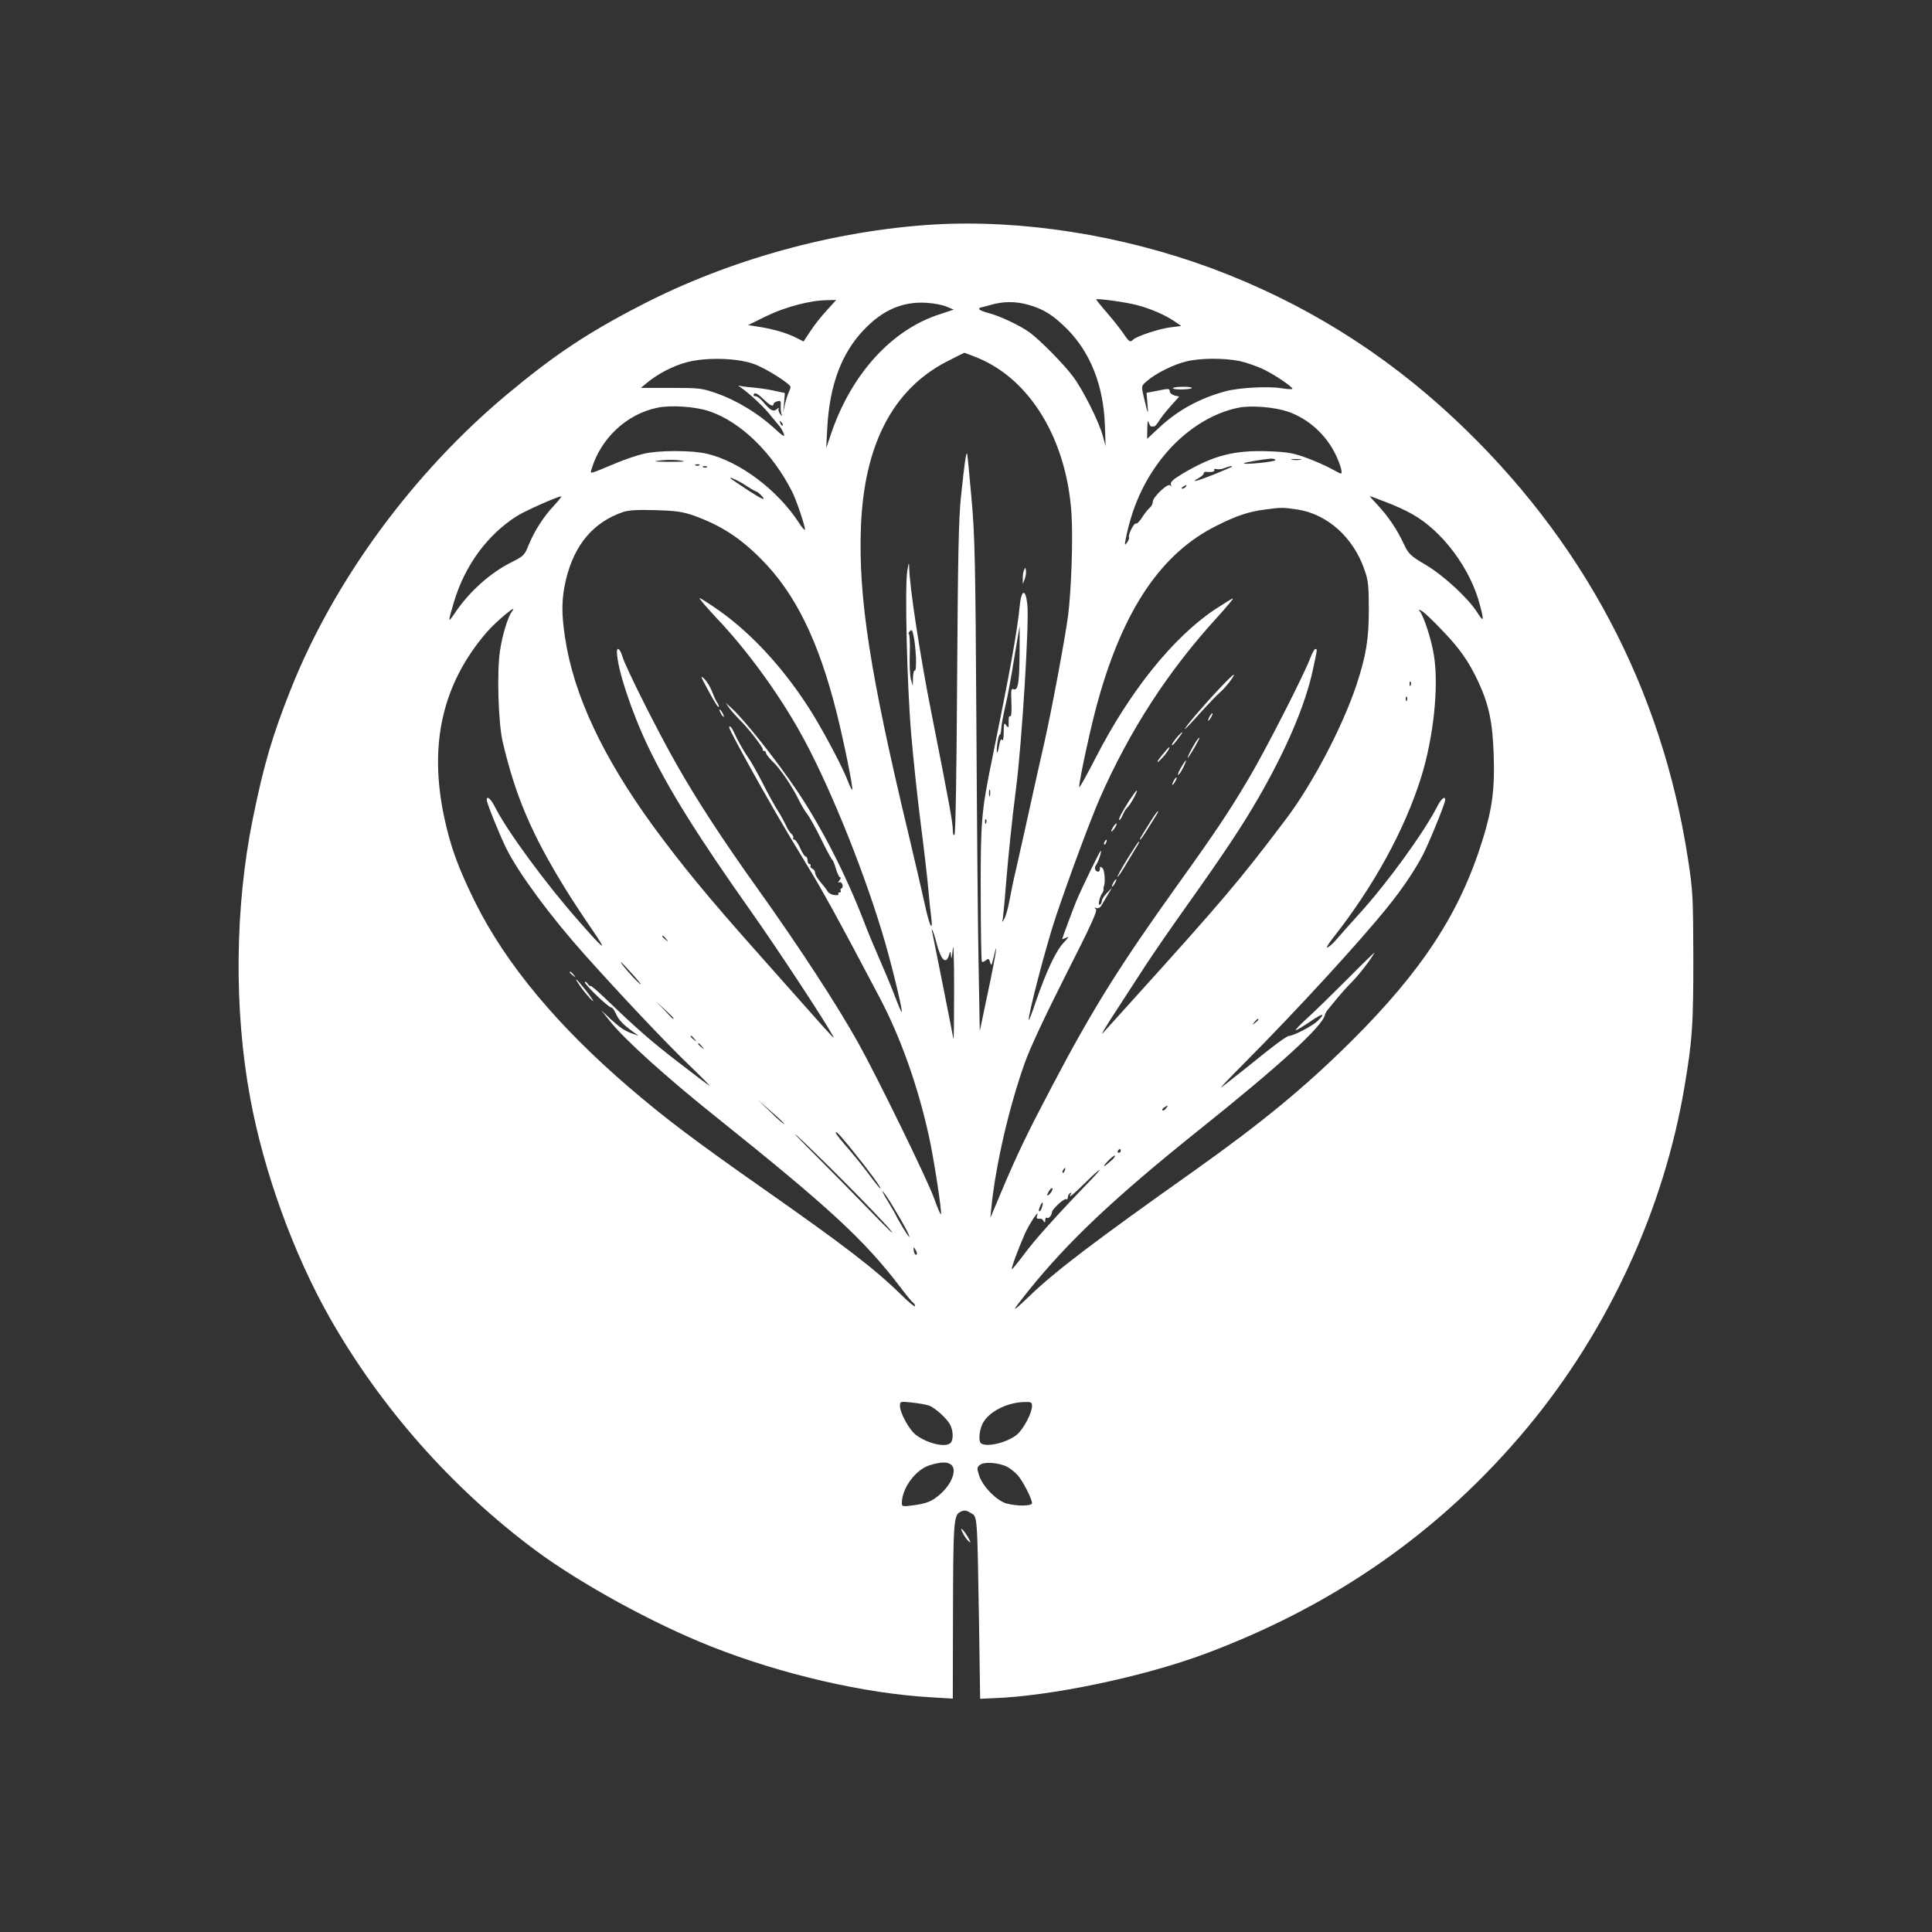 <?xml version="1.0" standalone="no"?>
<!DOCTYPE svg PUBLIC "-//W3C//DTD SVG 20010904//EN"
 "http://www.w3.org/TR/2001/REC-SVG-20010904/DTD/svg10.dtd">
<svg version="1.0" xmlns="http://www.w3.org/2000/svg"
 width="1024pt" height="1024pt" viewBox="0 0 1024 1024"
 preserveAspectRatio="xMidYMid meet">

<rect x="0" y="0" width="1024" height="1024" fill="#333333" stroke="none"/>

<g transform="translate(0,1024) scale(0.1,-0.1)"
fill="#ffffff" stroke="none">
<path d="M4948 9050 c-525 -32 -1085 -186 -1553 -429 -283 -146 -459 -264
-706 -470 -500 -417 -919 -988 -1148 -1565 -96 -241 -142 -395 -201 -685 -95
-467 -101 -1011 -14 -1480 72 -392 230 -828 422 -1166 272 -478 647 -902 1090
-1232 239 -177 625 -389 932 -510 374 -148 813 -249 1163 -269 l117 -7 1 434
c1 504 4 538 39 556 21 10 30 9 55 -6 36 -21 34 4 44 -580 l6 -405 65 3 c308
10 802 114 1129 236 690 258 1252 653 1706 1198 429 516 725 1158 834 1812 41
245 46 322 46 675 -1 325 -2 355 -28 525 -139 908 -558 1697 -1238 2335 -379
355 -807 620 -1290 799 -477 176 -1003 258 -1471 231z m1074 -426 c72 -18 153
-53 203 -87 l36 -25 -58 -7 c-58 -7 -179 -47 -197 -65 -16 -16 -22 -12 -50 30
-14 21 -53 71 -86 109 -33 38 -60 72 -60 74 0 7 154 -14 212 -29z m-1639 -28
c-28 -30 -67 -79 -87 -110 l-37 -56 -31 16 c-53 27 -111 45 -188 59 l-75 12
98 48 c102 49 231 83 321 84 l48 1 -49 -54z m633 19 l39 -16 -72 -24 c-253
-80 -465 -311 -574 -622 l-30 -88 6 111 c12 221 75 390 190 512 102 109 209
155 336 147 37 -2 84 -11 105 -20z m429 11 c83 -22 136 -55 212 -131 123 -125
191 -298 199 -505 l4 -115 -15 55 c-21 77 -106 246 -159 316 -48 64 -169 187
-226 230 -48 36 -161 90 -221 105 -27 7 -49 16 -49 21 0 4 3 8 8 8 4 1 30 7
57 15 64 18 127 18 190 1z m-265 -282 c280 -114 473 -433 499 -825 9 -133 -1
-410 -18 -543 -17 -125 -87 -501 -126 -673 -20 -87 -56 -248 -80 -358 -24
-110 -55 -247 -68 -305 -14 -58 -30 -136 -37 -175 -7 -38 -19 -81 -27 -95 -10
-19 -13 -20 -9 -5 2 11 10 85 16 165 13 163 33 358 55 530 31 237 71 887 60
977 -9 84 -31 80 -40 -6 -14 -142 -50 -340 -146 -811 -57 -278 -62 -330 -61
-708 0 -200 3 -366 6 -369 3 -3 13 0 21 7 14 11 17 10 23 -11 5 -20 8 -17 18
26 29 122 10 1 -30 -185 l-43 -205 -6 335 c-4 184 -9 769 -12 1300 -5 855 -8
991 -26 1190 -11 124 -21 230 -23 235 -5 14 -14 -51 -33 -230 -12 -120 -16
-315 -20 -965 -3 -480 -8 -819 -14 -824 -5 -6 -9 3 -9 25 0 38 -17 133 -116
634 -58 293 -112 648 -115 753 -1 35 -2 34 -10 -13 -14 -81 -2 -598 20 -860
11 -132 34 -348 51 -480 17 -132 35 -287 40 -345 5 -58 12 -127 16 -155 10
-84 -11 -39 -35 75 -13 58 -51 224 -86 370 -203 848 -266 1251 -252 1625 16
435 168 729 452 877 50 26 93 47 96 48 3 0 34 -12 69 -26z m-1185 -33 c61 -21
195 -106 195 -122 0 -5 -4 -17 -9 -27 -5 -9 -14 -37 -20 -62 l-10 -45 5 51 4
51 -52 11 c-29 7 -82 15 -118 18 -35 3 -69 8 -75 10 -5 3 -2 -1 9 -8 49 -34
123 -103 157 -146 21 -26 45 -54 53 -64 7 -9 17 -27 21 -39 6 -18 -7 -10 -53
33 -83 76 -196 145 -300 182 -83 29 -94 30 -246 30 l-159 0 31 26 c59 49 138
90 212 110 101 27 267 23 355 -9z m2577 15 c36 -8 95 -29 130 -46 61 -31 147
-89 148 -101 0 -3 -26 -2 -57 3 -70 12 -229 3 -298 -16 -140 -38 -257 -103
-357 -198 l-58 -54 1 56 c1 35 3 47 7 32 4 -13 10 -23 15 -23 4 1 11 1 15 1 4
0 15 13 25 29 9 15 37 51 62 79 l45 50 -25 6 c-14 4 -25 13 -25 22 0 12 -7 14
-30 10 -16 -3 -44 -9 -61 -12 l-32 -6 5 -62 c5 -61 3 -56 -22 49 -11 50 -11
50 21 77 48 41 140 86 205 102 77 19 202 19 286 2z m-2513 -213 c25 -24 41
-29 41 -14 0 5 9 11 20 14 18 5 20 1 18 -27 -1 -17 2 -38 6 -46 4 -8 1 -6 -8
4 -8 10 -12 24 -9 30 4 6 -1 5 -10 -3 -19 -15 -33 -8 -75 42 -13 15 -30 27
-38 27 -9 0 -12 5 -9 10 7 12 21 4 64 -37z m-299 -53 c166 -56 333 -219 438
-425 24 -47 74 -197 68 -203 -3 -2 -16 13 -30 35 -114 176 -315 327 -489 368
-80 19 -254 19 -335 0 -35 -8 -102 -31 -150 -51 -143 -60 -134 -57 -127 -32
48 164 187 294 350 327 72 15 202 6 275 -19z m3064 -1 c111 -38 205 -123 257
-232 25 -54 37 -97 25 -97 -2 0 -24 11 -49 25 -25 14 -83 40 -129 57 -70 26
-101 32 -200 36 -185 7 -296 -21 -459 -118 -52 -31 -67 -45 -63 -58 4 -11 3
-13 -3 -5 -11 16 -93 -61 -93 -87 0 -10 -7 -24 -16 -31 -9 -8 -28 -31 -41 -52
-13 -21 -28 -35 -32 -32 -10 6 -44 -61 -37 -73 2 -4 -2 -16 -10 -27 -13 -18
-14 -16 -8 15 32 167 97 312 195 435 111 140 262 238 409 265 64 12 184 2 254
-21z m-2676 -74 c-3 -3 -9 2 -12 12 -6 14 -5 15 5 6 7 -7 10 -15 7 -18z m-523
-190 c6 -2 -33 -3 -85 -3 -72 1 -83 3 -45 7 47 6 108 4 130 -4z m3135 6 c0 -8
-159 -25 -167 -17 -4 4 101 22 145 25 12 0 22 -3 22 -8z m133 2 c-13 -2 -33
-2 -45 0 -13 2 -3 4 22 4 25 0 35 -2 23 -4z m-3186 -29 c-3 -3 -12 -4 -19 -1
-8 3 -5 6 6 6 11 1 17 -2 13 -5z m40 -10 c-3 -3 -12 -4 -19 -1 -8 3 -5 6 6 6
11 1 17 -2 13 -5z m2782 2 c-2 -2 -44 -20 -93 -40 -92 -37 -132 -47 -83 -20
15 8 27 19 27 25 0 5 6 9 13 8 27 -3 48 1 43 10 -4 5 2 7 12 5 9 -3 28 -1 42
5 26 10 46 14 39 7z m-2575 -100 c21 -14 45 -28 54 -31 9 -3 25 -17 35 -30 14
-19 -4 -11 -70 31 -48 32 -92 61 -98 66 -19 17 41 -10 79 -36z m2331 -6 c-3
-5 -12 -10 -18 -10 -7 0 -6 4 3 10 19 12 23 12 15 0z m-3348 -99 c-57 -60
-106 -138 -136 -212 -20 -51 -27 -57 -84 -86 -118 -58 -231 -159 -310 -278
-33 -49 -33 -43 -1 64 58 195 178 357 334 456 41 26 213 103 234 104 5 1 -12
-21 -37 -48z m4408 18 c44 -16 107 -45 140 -64 161 -90 309 -289 359 -482 23
-87 20 -93 -15 -38 -48 75 -177 195 -274 252 -81 48 -89 56 -116 113 -35 75
-80 141 -137 203 -25 26 -43 47 -41 47 3 0 40 -14 84 -31z m-472 -39 c160 -23
300 -147 359 -320 20 -56 23 -85 23 -210 0 -159 -14 -243 -65 -399 -73 -220
-232 -524 -373 -711 -252 -334 -337 -433 -822 -970 -67 -74 -134 -148 -149
-165 -15 -16 15 34 66 112 51 78 123 189 159 245 37 57 134 198 216 313 202
284 300 432 384 578 149 259 248 492 288 679 24 112 24 108 12 108 -4 0 -16
-21 -26 -47 -32 -87 -236 -486 -323 -633 -105 -178 -175 -283 -377 -565 -310
-433 -453 -661 -669 -1072 -133 -253 -184 -359 -268 -558 l-59 -140 6 60 c22
217 92 524 176 760 26 75 108 250 216 464 137 269 172 346 161 353 -10 8 -9 9
3 5 8 -3 20 2 25 11 6 10 21 35 34 57 l24 40 -27 -28 c-15 -15 -27 -34 -27
-42 0 -8 -5 -17 -10 -20 -13 -8 -2 43 12 61 5 7 8 16 7 20 -1 5 0 11 1 14 10
20 5 86 -6 98 -12 11 -14 11 -14 -2 0 -9 -4 -16 -9 -16 -16 0 -23 20 -13 33
12 15 33 77 26 77 -5 0 -97 -190 -129 -265 -18 -44 -75 -197 -75 -202 0 -2 10
2 23 8 15 8 10 -1 -16 -28 -41 -43 -93 -155 -148 -315 -18 -54 -34 -96 -36
-94 -9 9 94 404 146 556 76 224 179 500 229 616 159 362 363 678 627 966 46
51 82 94 80 96 -2 2 -45 -25 -97 -59 -221 -148 -450 -433 -630 -784 -48 -93
-87 -164 -88 -157 -1 34 65 338 101 463 136 484 336 778 628 923 105 53 170
74 253 85 88 12 95 12 171 1z m-3198 -32 c145 -52 246 -117 360 -232 181 -182
304 -433 400 -816 40 -160 88 -400 82 -406 -2 -2 -12 17 -22 43 -24 67 -121
250 -189 361 -140 226 -317 421 -495 546 -51 36 -98 66 -103 66 -5 0 36 -48
91 -107 157 -165 323 -392 440 -601 142 -252 324 -694 435 -1059 42 -135 107
-399 106 -427 -1 -6 -18 34 -39 89 -21 55 -58 143 -81 195 -23 52 -62 145 -85
206 -94 242 -220 488 -348 679 -107 160 -284 384 -353 445 l-28 25 21 -30 c12
-16 36 -43 53 -60 41 -38 126 -148 123 -157 -2 -5 2 -8 7 -8 6 0 10 -5 10 -11
0 -6 15 -25 33 -43 40 -37 103 -129 141 -206 15 -30 35 -64 45 -75 9 -11 42
-69 72 -130 29 -60 57 -111 61 -113 3 -2 12 -23 19 -48 7 -24 17 -44 22 -44 5
0 3 -8 -4 -17 -8 -9 -9 -14 -3 -10 7 4 15 -1 19 -10 3 -10 1 -19 -4 -21 -6 -2
-9 -8 -5 -13 3 -5 0 -9 -6 -9 -6 0 -9 -4 -6 -9 3 -4 -6 -7 -21 -5 -15 1 -31
10 -36 19 -5 9 -22 31 -38 49 -16 19 -29 41 -29 50 0 9 -7 19 -15 22 -8 4 -12
10 -9 15 3 5 0 9 -5 9 -6 0 -11 9 -11 20 0 11 -4 20 -10 20 -5 0 -18 20 -29
45 -11 25 -25 45 -31 45 -6 0 -9 4 -6 9 3 5 -1 15 -10 22 -8 7 -21 27 -28 44
-8 17 -26 51 -42 76 -16 24 -53 91 -82 149 -30 58 -64 118 -76 134 -22 31 -58
94 -78 139 -7 15 -16 27 -20 27 -10 0 2 -24 90 -185 99 -180 204 -362 310
-535 84 -136 176 -303 393 -715 112 -212 203 -468 262 -735 27 -122 71 -409
64 -416 -2 -3 -19 36 -37 87 -35 97 -297 634 -401 821 -111 199 -308 502 -535
820 -179 250 -320 466 -426 653 -99 173 -272 517 -289 575 -12 40 -29 54 -29
25 0 -84 76 -316 164 -500 109 -228 264 -476 546 -875 135 -191 379 -561 434
-659 13 -24 0 -10 -111 115 -54 61 -186 210 -293 330 -258 290 -396 458 -548
665 -267 367 -422 697 -467 999 -20 129 -19 209 5 309 45 186 147 305 305 358
28 9 80 12 170 9 107 -3 142 -8 200 -28z m-962 -510 c-21 -26 -51 -126 -63
-208 -17 -114 -9 -380 14 -480 67 -288 154 -492 335 -785 34 -55 96 -149 138
-210 87 -127 71 -117 -71 45 -174 197 -377 474 -441 600 -23 46 -45 65 -45 40
0 -17 70 -190 105 -260 67 -133 235 -360 414 -560 194 -217 435 -472 550 -582
69 -66 119 -117 111 -112 -8 4 -85 62 -170 128 -146 113 -212 171 -387 339
-40 38 -73 66 -73 61 0 -4 -7 1 -15 12 -8 10 -15 14 -15 8 0 -14 125 -134 140
-134 6 0 17 -15 25 -34 14 -32 40 -59 95 -98 l25 -18 -28 10 c-47 16 -68 31
-121 79 l-49 46 48 -60 c77 -96 297 -295 560 -505 601 -481 786 -652 976 -901
32 -43 64 -81 69 -84 6 -3 10 -11 10 -18 0 -6 -33 20 -72 59 -142 139 -298
259 -733 564 -359 252 -518 371 -710 536 -381 327 -653 654 -815 979 -92 186
-132 296 -166 455 -82 388 -8 707 225 978 53 61 174 161 134 110z m4929 -97
c95 -98 143 -167 194 -276 56 -122 75 -212 81 -386 6 -177 -7 -282 -57 -444
-120 -391 -320 -698 -699 -1075 -244 -242 -472 -430 -831 -685 -532 -377 -733
-530 -869 -660 -105 -100 -107 -98 -13 20 212 264 456 495 912 860 424 339
649 545 662 605 2 8 8 19 13 25 6 7 28 34 50 61 22 27 58 67 80 89 36 36 97
114 120 155 5 8 -58 -53 -140 -136 -83 -83 -181 -179 -218 -212 -37 -34 -64
-62 -59 -62 6 0 39 20 76 45 68 47 86 48 39 3 -27 -26 -127 -78 -149 -78 -13
0 -75 -45 -230 -171 -66 -52 -125 -99 -132 -103 -7 -4 47 53 120 126 287 289
616 648 763 831 78 96 140 189 184 271 32 60 121 278 121 296 0 24 -21 7 -41
-32 -71 -140 -266 -408 -415 -572 -55 -60 -109 -122 -122 -137 -13 -16 -33
-34 -44 -40 -12 -7 -2 12 26 48 217 275 381 575 468 852 66 211 95 483 68 648
-12 79 -53 206 -74 232 -9 12 -8 12 9 3 11 -5 60 -51 107 -101z m-2238 -118
c-1 -161 -8 -205 -31 -196 -12 5 -15 -3 -13 -48 3 -76 1 -101 -8 -95 -4 2 -7
-12 -6 -31 1 -32 -1 -34 -13 -17 -11 16 -13 11 -13 -37 0 -33 -4 -49 -9 -41
-5 9 -10 0 -15 -29 -4 -23 -9 -40 -11 -37 -7 7 7 98 14 94 3 -2 7 13 8 33 1
20 11 72 21 116 11 44 32 158 47 253 16 94 29 172 29 172 1 0 0 -62 0 -137z
m-549 -30 c1 -41 -1 -70 -6 -67 -5 3 -9 -14 -10 -38 l-1 -43 -10 34 c-5 18 -8
80 -6 137 2 57 -1 104 -5 104 -4 0 -2 6 5 14 11 12 14 7 21 -28 5 -22 10 -74
12 -113z m2622 -145 c-3 -8 -6 -5 -6 6 -1 11 2 17 5 13 3 -3 4 -12 1 -19z
m-20 -80 c-3 -8 -6 -5 -6 6 -1 11 2 17 5 13 3 -3 4 -12 1 -19z m-2210 -505
c-3 -10 -5 -4 -5 12 0 17 2 24 5 18 2 -7 2 -21 0 -30z m-20 -145 c-3 -8 -6 -5
-6 6 -1 11 2 17 5 13 3 -3 4 -12 1 -19z m-263 -637 c24 -92 51 -117 67 -60 6
21 7 20 10 -11 1 -20 5 -3 9 40 4 42 7 -50 7 -210 0 -157 -1 -276 -4 -265 -2
11 -26 135 -54 275 -28 140 -53 266 -56 280 -13 54 6 11 21 -49z m-1433 22
c13 -16 12 -17 -3 -4 -17 13 -22 21 -14 21 2 0 10 -8 17 -17z m-171 -195 c35
-40 47 -57 26 -38 -37 34 -102 110 -94 110 2 0 33 -33 68 -72z m210 -225 c0
-8 -9 0 -50 45 l-45 47 48 -45 c26 -24 47 -45 47 -47z m3100 -7 c0 -2 -8 -10
-17 -17 -16 -13 -17 -12 -4 4 13 16 21 21 21 13z m-2989 -103 c13 -16 12 -17
-3 -4 -17 13 -22 21 -14 21 2 0 10 -8 17 -17z m40 -40 c13 -16 12 -17 -3 -4
-17 13 -22 21 -14 21 2 0 10 -8 17 -17z m435 -410 c-2 -2 -35 26 -72 63 l-69
66 72 -63 c40 -34 71 -64 69 -66z m2024 82 c-7 -9 -15 -13 -19 -10 -3 3 1 10
9 15 21 14 24 12 10 -5z m-1704 -390 c104 -104 214 -219 244 -255 29 -36 -14
5 -96 90 -82 85 -219 224 -304 309 -85 85 -128 130 -94 100 33 -30 146 -139
250 -244z m46 163 c84 -104 153 -198 144 -198 -2 0 -31 35 -62 78 -32 42 -84
107 -116 143 -53 61 -71 88 -50 75 5 -3 43 -47 84 -98z m1418 2 c0 -5 -5 -10
-11 -10 -5 0 -7 5 -4 10 3 6 8 10 11 10 2 0 4 -4 4 -10z m-46 -48 c-43 -39
-57 -44 -25 -9 19 20 37 34 40 32 2 -3 -4 -13 -15 -23z m-251 -57 c-3 -9 -8
-14 -10 -11 -3 3 -2 9 2 15 9 16 15 13 8 -4z m136 -52 c-176 -182 -298 -318
-351 -391 -34 -45 -63 -81 -65 -79 -4 5 33 106 70 190 25 54 78 133 64 95 -6
-16 -1 -20 19 -17 4 0 11 -5 15 -13 7 -10 9 -9 9 5 0 10 4 16 9 12 10 -5 24
11 27 31 3 18 65 74 75 68 5 -3 9 2 9 10 0 8 5 18 12 22 7 4 8 3 4 -4 -17 -28
9 -7 75 58 85 84 106 94 28 13z m-213 -69 c-19 -19 -21 -11 -4 16 7 11 14 16
16 10 2 -5 -4 -17 -12 -26z m-828 -77 c55 -91 82 -142 82 -153 0 -4 -16 18
-35 50 -19 32 -35 60 -35 62 0 2 -18 33 -40 70 -23 36 -36 63 -31 60 5 -4 32
-43 59 -89z m785 5 c-3 -12 -9 -22 -14 -22 -5 0 -3 11 3 25 13 30 20 28 11 -3z
m-663 -244 c0 -19 -16 -5 -17 14 -2 18 0 20 7 8 5 -8 10 -18 10 -22z m64 -808
c33 -12 94 -68 112 -101 17 -34 18 -81 2 -97 -26 -26 -123 -3 -184 43 -35 27
-84 116 -84 153 0 24 1 25 65 18 36 -4 76 -11 89 -16z m546 -2 c0 -37 -45
-122 -79 -151 -50 -42 -157 -69 -190 -48 -18 11 -10 81 13 116 38 59 131 103
219 104 32 1 37 -2 37 -21z m-426 -314 c28 -28 -1 -101 -60 -153 -44 -39 -69
-49 -146 -60 -54 -7 -58 -6 -58 12 0 79 73 178 148 201 62 19 97 19 116 0z
m295 -9 c14 -7 38 -26 53 -42 27 -28 78 -127 78 -150 0 -16 -79 -17 -135 -2
-52 14 -129 93 -146 150 -12 38 -11 43 7 56 22 17 101 10 143 -12z"/>
<path d="M5427 7217 c-4 -10 -7 -31 -6 -45 l0 -27 10 25 c5 13 8 33 7 45 -3
19 -4 19 -11 2z"/>
<path d="M6217 8183 c-6 -10 90 -9 100 0 3 4 -17 7 -45 7 -28 0 -53 -3 -55 -7z"/>
<path d="M6459 6586 c-85 -90 -179 -201 -179 -210 0 -3 36 34 79 83 44 48 92
99 108 112 29 25 78 88 72 93 -2 2 -38 -33 -80 -78z"/>
<path d="M6410 6440 c-6 -11 -8 -20 -6 -20 3 0 10 9 16 20 6 11 8 20 6 20 -3
0 -10 -9 -16 -20z"/>
<path d="M6243 6338 c-22 -26 -37 -48 -30 -48 3 0 17 16 31 35 30 39 30 46 -1
13z"/>
<path d="M6338 6308 c-22 -34 -52 -95 -41 -83 13 14 65 105 60 105 -3 0 -11
-10 -19 -22z"/>
<path d="M6161 6240 c-35 -43 -35 -54 -1 -17 22 22 44 57 37 57 -2 0 -18 -18
-36 -40z"/>
<path d="M6261 6174 c-12 -20 -20 -39 -17 -41 2 -3 14 13 26 36 25 51 20 54
-9 5z"/>
<path d="M6220 6100 c-6 -11 -8 -20 -6 -20 3 0 10 9 16 20 6 11 8 20 6 20 -3
0 -10 -9 -16 -20z"/>
<path d="M5986 5998 c-44 -70 -59 -99 -53 -104 2 -3 10 9 17 25 7 17 18 35 25
41 15 12 58 90 50 90 -3 0 -20 -24 -39 -52z"/>
<path d="M6093 5878 c-53 -85 -55 -88 -49 -88 2 0 22 28 43 63 53 84 55 87 49
87 -2 0 -22 -28 -43 -62z"/>
<path d="M5902 5860 c-18 -29 -15 -38 4 -12 9 13 14 25 12 27 -2 2 -9 -5 -16
-15z"/>
<path d="M5855 5779 c-4 -6 -5 -12 -2 -15 2 -3 7 2 10 11 7 17 1 20 -8 4z"/>
<path d="M5976 5689 c-31 -51 -55 -94 -53 -96 3 -2 24 29 47 69 24 40 50 83
58 96 8 12 12 22 9 22 -3 0 -30 -41 -61 -91z"/>
<path d="M5900 5560 c-6 -11 -8 -20 -6 -20 3 0 10 9 16 20 6 11 8 20 6 20 -3
0 -10 -9 -16 -20z"/>
<path d="M3746 6595 c44 -82 64 -113 64 -99 0 5 -4 14 -9 20 -4 5 -16 30 -26
56 -9 25 -28 57 -42 70 -22 20 -20 14 13 -47z"/>
<path d="M3820 6460 c6 -11 13 -20 16 -20 2 0 0 9 -6 20 -6 11 -13 20 -16 20
-2 0 0 -9 6 -20z"/>
<path d="M3020 5086 c0 -2 8 -10 18 -17 15 -13 16 -12 3 4 -13 16 -21 21 -21
13z"/>
<path d="M3081 5005 c17 -24 43 -54 57 -67 14 -13 2 7 -27 45 -59 75 -79 91
-30 22z"/>
<path d="M5104 2113 c8 -16 22 -36 31 -43 12 -10 10 -3 -5 23 -27 45 -48 61
-26 20z"/>
</g>
</svg>
